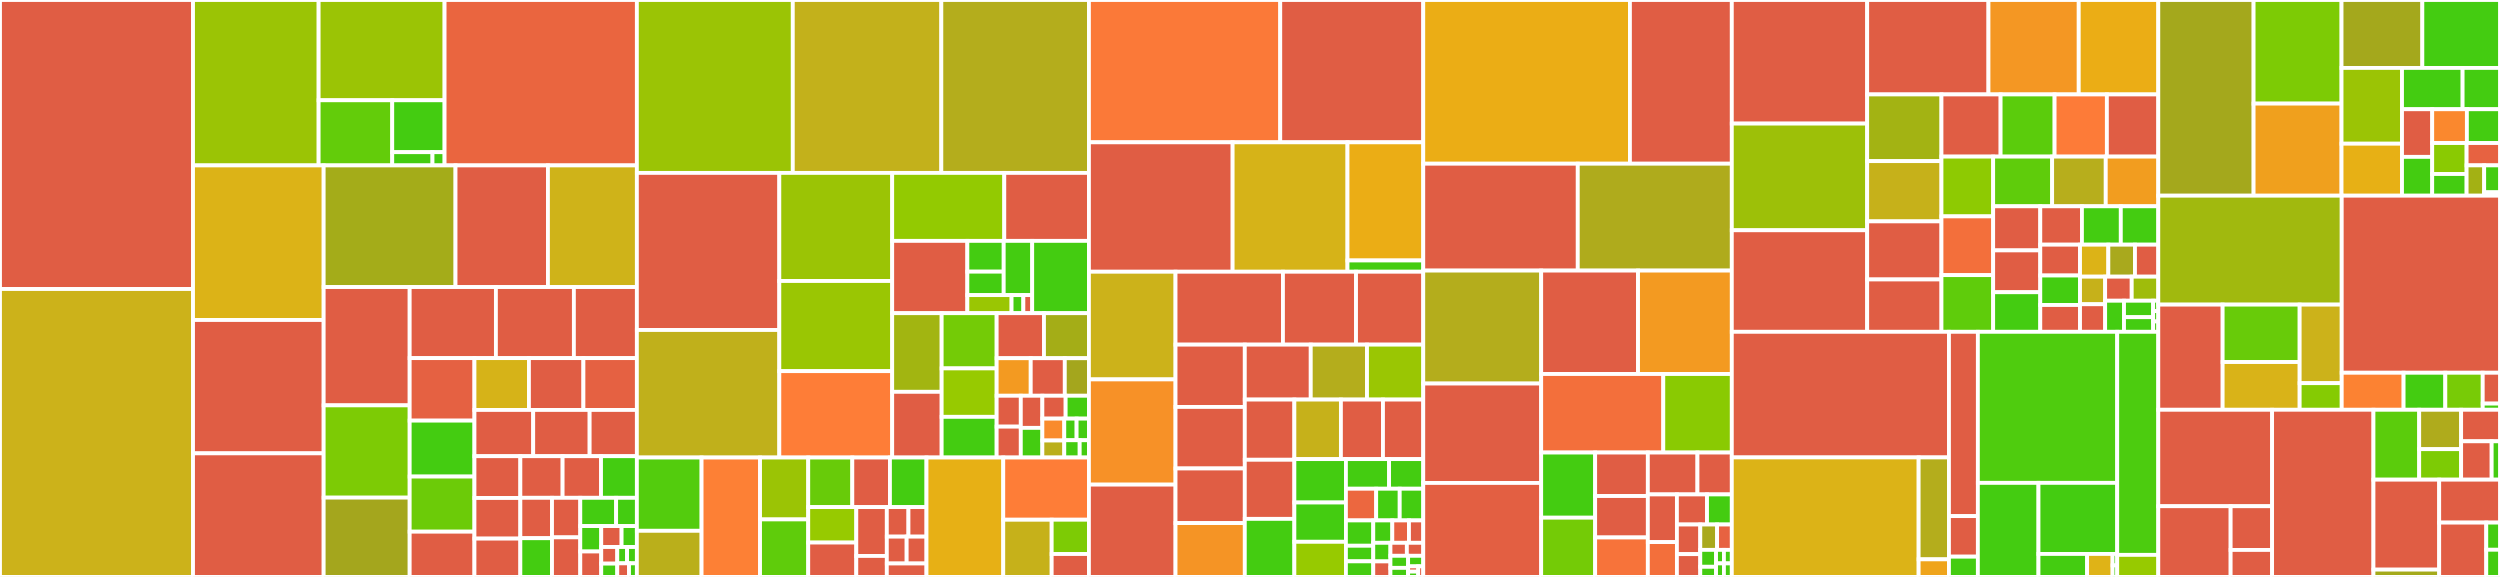<svg baseProfile="full" width="650" height="150" viewBox="0 0 650 150" version="1.1"
xmlns="http://www.w3.org/2000/svg" xmlns:ev="http://www.w3.org/2001/xml-events"
xmlns:xlink="http://www.w3.org/1999/xlink">

<rect x="0" y="0" width="650" height="150" fill="#333333" stroke="none"/>

<style>rect.s{mask:url(#mask);}</style>
<defs>
  <pattern id="white" width="4" height="4" patternUnits="userSpaceOnUse" patternTransform="rotate(45)">
    <rect width="2" height="2" transform="translate(0,0)" fill="white"></rect>
  </pattern>
  <mask id="mask">
    <rect x="0" y="0" width="100%" height="100%" fill="url(#white)"></rect>
  </mask>
</defs>

<rect x="0" y="0" width="50.185" height="75.144" fill="#e05d44" stroke="white" stroke-width="1" class=" tooltipped" data-content="segcore/ChunkedSegmentSealedImpl.cpp"><title>segcore/ChunkedSegmentSealedImpl.cpp</title></rect>
<rect x="0" y="75.144" width="50.185" height="74.856" fill="#ccb21a" stroke="white" stroke-width="1" class=" tooltipped" data-content="segcore/SegmentSealedImpl.cpp"><title>segcore/SegmentSealedImpl.cpp</title></rect>
<rect x="50.185" y="0" width="32.661" height="43.009" fill="#9bc405" stroke="white" stroke-width="1" class=" tooltipped" data-content="segcore/reduce/StreamReduce.cpp"><title>segcore/reduce/StreamReduce.cpp</title></rect>
<rect x="82.845" y="0" width="32.744" height="26.069" fill="#9bc405" stroke="white" stroke-width="1" class=" tooltipped" data-content="segcore/reduce/Reduce.cpp"><title>segcore/reduce/Reduce.cpp</title></rect>
<rect x="82.845" y="26.069" width="19.136" height="16.94" fill="#63cc0a" stroke="white" stroke-width="1" class=" tooltipped" data-content="segcore/reduce/GroupReduce.cpp"><title>segcore/reduce/GroupReduce.cpp</title></rect>
<rect x="101.982" y="26.069" width="13.608" height="13.499" fill="#4c1" stroke="white" stroke-width="1" class=" tooltipped" data-content="segcore/reduce/StreamReduce.h"><title>segcore/reduce/StreamReduce.h</title></rect>
<rect x="101.982" y="39.568" width="10.468" height="3.441" fill="#4c1" stroke="white" stroke-width="1" class=" tooltipped" data-content="segcore/reduce/Reduce.h"><title>segcore/reduce/Reduce.h</title></rect>
<rect x="112.449" y="39.568" width="3.14" height="3.441" fill="#4c1" stroke="white" stroke-width="1" class=" tooltipped" data-content="segcore/reduce/GroupReduce.h"><title>segcore/reduce/GroupReduce.h</title></rect>
<rect x="115.59" y="0" width="49.996" height="43.009" fill="#ea653f" stroke="white" stroke-width="1" class=" tooltipped" data-content="segcore/Utils.cpp"><title>segcore/Utils.cpp</title></rect>
<rect x="50.185" y="43.009" width="33.967" height="40.188" fill="#dcb317" stroke="white" stroke-width="1" class=" tooltipped" data-content="segcore/SegmentGrowingImpl.cpp"><title>segcore/SegmentGrowingImpl.cpp</title></rect>
<rect x="50.185" y="83.197" width="33.967" height="34.674" fill="#e05d44" stroke="white" stroke-width="1" class=" tooltipped" data-content="segcore/segment_c.cpp"><title>segcore/segment_c.cpp</title></rect>
<rect x="50.185" y="117.871" width="33.967" height="32.129" fill="#e05d44" stroke="white" stroke-width="1" class=" tooltipped" data-content="segcore/load_index_c.cpp"><title>segcore/load_index_c.cpp</title></rect>
<rect x="84.152" y="43.009" width="34.282" height="31.624" fill="#a4ac19" stroke="white" stroke-width="1" class=" tooltipped" data-content="segcore/InsertRecord.h"><title>segcore/InsertRecord.h</title></rect>
<rect x="118.434" y="43.009" width="24.031" height="31.624" fill="#e05d44" stroke="white" stroke-width="1" class=" tooltipped" data-content="segcore/FieldIndexing.cpp"><title>segcore/FieldIndexing.cpp</title></rect>
<rect x="142.465" y="43.009" width="23.12" height="31.624" fill="#cfb319" stroke="white" stroke-width="1" class=" tooltipped" data-content="segcore/SegmentInterface.cpp"><title>segcore/SegmentInterface.cpp</title></rect>
<rect x="84.152" y="74.633" width="22.366" height="30.759" fill="#e05d44" stroke="white" stroke-width="1" class=" tooltipped" data-content="segcore/SegmentChunkReader.cpp"><title>segcore/SegmentChunkReader.cpp</title></rect>
<rect x="84.152" y="105.392" width="22.366" height="23.995" fill="#7dcb05" stroke="white" stroke-width="1" class=" tooltipped" data-content="segcore/ConcurrentVector.h"><title>segcore/ConcurrentVector.h</title></rect>
<rect x="84.152" y="129.387" width="22.366" height="20.613" fill="#a4a61d" stroke="white" stroke-width="1" class=" tooltipped" data-content="segcore/DeletedRecord.h"><title>segcore/DeletedRecord.h</title></rect>
<rect x="106.517" y="74.633" width="22.419" height="18.476" fill="#e05d44" stroke="white" stroke-width="1" class=" tooltipped" data-content="segcore/plan_c.cpp"><title>segcore/plan_c.cpp</title></rect>
<rect x="128.936" y="74.633" width="20.274" height="18.476" fill="#e05d44" stroke="white" stroke-width="1" class=" tooltipped" data-content="segcore/FieldIndexing.h"><title>segcore/FieldIndexing.h</title></rect>
<rect x="149.21" y="74.633" width="16.375" height="18.476" fill="#e05d44" stroke="white" stroke-width="1" class=" tooltipped" data-content="segcore/SegmentGrowingImpl.h"><title>segcore/SegmentGrowingImpl.h</title></rect>
<rect x="106.517" y="93.109" width="16.84" height="16.255" fill="#e56142" stroke="white" stroke-width="1" class=" tooltipped" data-content="segcore/reduce_c.cpp"><title>segcore/reduce_c.cpp</title></rect>
<rect x="106.517" y="109.363" width="16.84" height="14.544" fill="#4c1" stroke="white" stroke-width="1" class=" tooltipped" data-content="segcore/TimestampIndex.cpp"><title>segcore/TimestampIndex.cpp</title></rect>
<rect x="106.517" y="123.907" width="16.84" height="14.33" fill="#6ccb08" stroke="white" stroke-width="1" class=" tooltipped" data-content="segcore/ConcurrentVector.cpp"><title>segcore/ConcurrentVector.cpp</title></rect>
<rect x="106.517" y="138.237" width="16.84" height="11.763" fill="#e05d44" stroke="white" stroke-width="1" class=" tooltipped" data-content="segcore/load_field_data_c.cpp"><title>segcore/load_field_data_c.cpp</title></rect>
<rect x="123.358" y="93.109" width="14.165" height="13.476" fill="#d6b318" stroke="white" stroke-width="1" class=" tooltipped" data-content="segcore/IndexConfigGenerator.cpp"><title>segcore/IndexConfigGenerator.cpp</title></rect>
<rect x="137.523" y="93.109" width="14.165" height="13.476" fill="#e05d44" stroke="white" stroke-width="1" class=" tooltipped" data-content="segcore/vector_index_c.cpp"><title>segcore/vector_index_c.cpp</title></rect>
<rect x="151.688" y="93.109" width="13.898" height="13.476" fill="#e56142" stroke="white" stroke-width="1" class=" tooltipped" data-content="segcore/SegmentInterface.h"><title>segcore/SegmentInterface.h</title></rect>
<rect x="123.358" y="106.585" width="15.274" height="12.026" fill="#e05d44" stroke="white" stroke-width="1" class=" tooltipped" data-content="segcore/ReduceUtils.cpp"><title>segcore/ReduceUtils.cpp</title></rect>
<rect x="138.632" y="106.585" width="14.675" height="12.026" fill="#e05d44" stroke="white" stroke-width="1" class=" tooltipped" data-content="segcore/segcore_init_c.cpp"><title>segcore/segcore_init_c.cpp</title></rect>
<rect x="153.307" y="106.585" width="12.279" height="12.026" fill="#e05d44" stroke="white" stroke-width="1" class=" tooltipped" data-content="segcore/packed_reader_c.cpp"><title>segcore/packed_reader_c.cpp</title></rect>
<rect x="123.358" y="118.612" width="11.934" height="10.865" fill="#e05d44" stroke="white" stroke-width="1" class=" tooltipped" data-content="segcore/packed_writer_c.cpp"><title>segcore/packed_writer_c.cpp</title></rect>
<rect x="123.358" y="129.477" width="11.934" height="10.563" fill="#e05d44" stroke="white" stroke-width="1" class=" tooltipped" data-content="segcore/SegmentSealedImpl.h"><title>segcore/SegmentSealedImpl.h</title></rect>
<rect x="123.358" y="140.04" width="11.934" height="9.96" fill="#e05d44" stroke="white" stroke-width="1" class=" tooltipped" data-content="segcore/Collection.cpp"><title>segcore/Collection.cpp</title></rect>
<rect x="135.292" y="118.612" width="10.986" height="10.819" fill="#e05d44" stroke="white" stroke-width="1" class=" tooltipped" data-content="segcore/tokenizer_c.cpp"><title>segcore/tokenizer_c.cpp</title></rect>
<rect x="146.277" y="118.612" width="9.987" height="10.819" fill="#e05d44" stroke="white" stroke-width="1" class=" tooltipped" data-content="segcore/SegmentChunkReader.h"><title>segcore/SegmentChunkReader.h</title></rect>
<rect x="156.264" y="118.612" width="9.321" height="10.819" fill="#4c1" stroke="white" stroke-width="1" class=" tooltipped" data-content="segcore/ReduceStructure.h"><title>segcore/ReduceStructure.h</title></rect>
<rect x="135.292" y="129.431" width="8.23" height="10.503" fill="#e05d44" stroke="white" stroke-width="1" class=" tooltipped" data-content="segcore/collection_c.cpp"><title>segcore/collection_c.cpp</title></rect>
<rect x="135.292" y="139.934" width="8.23" height="10.066" fill="#4c1" stroke="white" stroke-width="1" class=" tooltipped" data-content="segcore/SealedIndexingRecord.h"><title>segcore/SealedIndexingRecord.h</title></rect>
<rect x="143.522" y="129.431" width="7.355" height="10.284" fill="#e05d44" stroke="white" stroke-width="1" class=" tooltipped" data-content="segcore/ChunkedSegmentSealedImpl.h"><title>segcore/ChunkedSegmentSealedImpl.h</title></rect>
<rect x="143.522" y="139.716" width="7.355" height="10.284" fill="#e05d44" stroke="white" stroke-width="1" class=" tooltipped" data-content="segcore/SegcoreConfig.cpp"><title>segcore/SegcoreConfig.cpp</title></rect>
<rect x="150.876" y="129.431" width="9.316" height="7.346" fill="#4c1" stroke="white" stroke-width="1" class=" tooltipped" data-content="segcore/AckResponder.h"><title>segcore/AckResponder.h</title></rect>
<rect x="160.192" y="129.431" width="5.393" height="7.346" fill="#4c1" stroke="white" stroke-width="1" class=" tooltipped" data-content="segcore/token_stream_c.cpp"><title>segcore/token_stream_c.cpp</title></rect>
<rect x="150.876" y="136.777" width="5.448" height="6.611" fill="#4c1" stroke="white" stroke-width="1" class=" tooltipped" data-content="segcore/SegcoreConfig.h"><title>segcore/SegcoreConfig.h</title></rect>
<rect x="150.876" y="143.389" width="5.448" height="6.611" fill="#e05d44" stroke="white" stroke-width="1" class=" tooltipped" data-content="segcore/map_c.cpp"><title>segcore/map_c.cpp</title></rect>
<rect x="156.324" y="136.777" width="5.292" height="5.445" fill="#e05d44" stroke="white" stroke-width="1" class=" tooltipped" data-content="segcore/metrics_c.cpp"><title>segcore/metrics_c.cpp</title></rect>
<rect x="161.616" y="136.777" width="3.969" height="5.445" fill="#4c1" stroke="white" stroke-width="1" class=" tooltipped" data-content="segcore/Record.h"><title>segcore/Record.h</title></rect>
<rect x="156.324" y="142.222" width="4.168" height="4.321" fill="#e05d44" stroke="white" stroke-width="1" class=" tooltipped" data-content="segcore/pkVisitor.h"><title>segcore/pkVisitor.h</title></rect>
<rect x="156.324" y="146.543" width="4.168" height="3.457" fill="#4c1" stroke="white" stroke-width="1" class=" tooltipped" data-content="segcore/Utils.h"><title>segcore/Utils.h</title></rect>
<rect x="160.492" y="142.222" width="2.547" height="4.243" fill="#4c1" stroke="white" stroke-width="1" class=" tooltipped" data-content="segcore/SegmentGrowing.h"><title>segcore/SegmentGrowing.h</title></rect>
<rect x="163.039" y="142.222" width="2.547" height="4.243" fill="#4c1" stroke="white" stroke-width="1" class=" tooltipped" data-content="segcore/SegmentSealed.h"><title>segcore/SegmentSealed.h</title></rect>
<rect x="160.492" y="146.464" width="3.056" height="3.536" fill="#e05d44" stroke="white" stroke-width="1" class=" tooltipped" data-content="segcore/check_vec_index_c.cpp"><title>segcore/check_vec_index_c.cpp</title></rect>
<rect x="163.548" y="146.464" width="2.037" height="3.536" fill="#4c1" stroke="white" stroke-width="1" class=" tooltipped" data-content="segcore/Collection.h"><title>segcore/Collection.h</title></rect>
<rect x="165.586" y="0" width="40.541" height="44.954" fill="#9bc405" stroke="white" stroke-width="1" class=" tooltipped" data-content="exec/expression/JsonContainsExpr.cpp"><title>exec/expression/JsonContainsExpr.cpp</title></rect>
<rect x="206.127" y="0" width="38.618" height="44.954" fill="#c3b11b" stroke="white" stroke-width="1" class=" tooltipped" data-content="exec/expression/UnaryExpr.cpp"><title>exec/expression/UnaryExpr.cpp</title></rect>
<rect x="244.745" y="0" width="38.378" height="44.954" fill="#b4ad1c" stroke="white" stroke-width="1" class=" tooltipped" data-content="exec/expression/BinaryArithOpEvalRangeExpr.cpp"><title>exec/expression/BinaryArithOpEvalRangeExpr.cpp</title></rect>
<rect x="165.586" y="44.954" width="37.038" height="40.843" fill="#e05d44" stroke="white" stroke-width="1" class=" tooltipped" data-content="exec/expression/Expr.h"><title>exec/expression/Expr.h</title></rect>
<rect x="165.586" y="85.797" width="37.038" height="33.161" fill="#c0b01b" stroke="white" stroke-width="1" class=" tooltipped" data-content="exec/expression/TermExpr.cpp"><title>exec/expression/TermExpr.cpp</title></rect>
<rect x="202.623" y="44.954" width="29.348" height="28.104" fill="#9bc405" stroke="white" stroke-width="1" class=" tooltipped" data-content="exec/expression/BinaryRangeExpr.cpp"><title>exec/expression/BinaryRangeExpr.cpp</title></rect>
<rect x="202.623" y="73.058" width="29.348" height="23.441" fill="#9ac603" stroke="white" stroke-width="1" class=" tooltipped" data-content="exec/expression/CompareExpr.cpp"><title>exec/expression/CompareExpr.cpp</title></rect>
<rect x="202.623" y="96.499" width="29.348" height="22.459" fill="#fe7d37" stroke="white" stroke-width="1" class=" tooltipped" data-content="exec/expression/CompareExpr.h"><title>exec/expression/CompareExpr.h</title></rect>
<rect x="231.971" y="44.954" width="29.142" height="17.674" fill="#93ca01" stroke="white" stroke-width="1" class=" tooltipped" data-content="exec/expression/Expr.cpp"><title>exec/expression/Expr.cpp</title></rect>
<rect x="261.114" y="44.954" width="22.01" height="17.674" fill="#e05d44" stroke="white" stroke-width="1" class=" tooltipped" data-content="exec/expression/UnaryExpr.h"><title>exec/expression/UnaryExpr.h</title></rect>
<rect x="231.971" y="62.628" width="19.541" height="18.8" fill="#e05d44" stroke="white" stroke-width="1" class=" tooltipped" data-content="exec/expression/ColumnExpr.cpp"><title>exec/expression/ColumnExpr.cpp</title></rect>
<rect x="251.513" y="62.628" width="9.451" height="8.003" fill="#4c1" stroke="white" stroke-width="1" class=" tooltipped" data-content="exec/expression/function/impl/StartsWith.cpp"><title>exec/expression/function/impl/StartsWith.cpp</title></rect>
<rect x="251.513" y="70.631" width="9.451" height="6.097" fill="#4c1" stroke="white" stroke-width="1" class=" tooltipped" data-content="exec/expression/function/impl/Empty.cpp"><title>exec/expression/function/impl/Empty.cpp</title></rect>
<rect x="260.964" y="62.628" width="7.408" height="14.1" fill="#4c1" stroke="white" stroke-width="1" class=" tooltipped" data-content="exec/expression/function/FunctionFactory.cpp"><title>exec/expression/function/FunctionFactory.cpp</title></rect>
<rect x="251.513" y="76.728" width="11.495" height="4.7" fill="#9ac603" stroke="white" stroke-width="1" class=" tooltipped" data-content="exec/expression/function/FunctionFactory.h"><title>exec/expression/function/FunctionFactory.h</title></rect>
<rect x="263.007" y="76.728" width="3.065" height="4.7" fill="#4c1" stroke="white" stroke-width="1" class=" tooltipped" data-content="exec/expression/function/FunctionImplUtils.cpp"><title>exec/expression/function/FunctionImplUtils.cpp</title></rect>
<rect x="266.073" y="76.728" width="2.299" height="4.7" fill="#e05d44" stroke="white" stroke-width="1" class=" tooltipped" data-content="exec/expression/function/init_c.cpp"><title>exec/expression/function/init_c.cpp</title></rect>
<rect x="268.372" y="62.628" width="14.752" height="18.8" fill="#4c1" stroke="white" stroke-width="1" class=" tooltipped" data-content="exec/expression/BinaryArithOpEvalRangeExpr.h"><title>exec/expression/BinaryArithOpEvalRangeExpr.h</title></rect>
<rect x="231.971" y="81.428" width="12.86" height="20.446" fill="#a2b511" stroke="white" stroke-width="1" class=" tooltipped" data-content="exec/expression/NullExpr.cpp"><title>exec/expression/NullExpr.cpp</title></rect>
<rect x="231.971" y="101.874" width="12.86" height="17.085" fill="#e05d44" stroke="white" stroke-width="1" class=" tooltipped" data-content="exec/expression/ValueExpr.cpp"><title>exec/expression/ValueExpr.cpp</title></rect>
<rect x="244.831" y="81.428" width="14.3" height="14.357" fill="#74cb06" stroke="white" stroke-width="1" class=" tooltipped" data-content="exec/expression/Utils.h"><title>exec/expression/Utils.h</title></rect>
<rect x="244.831" y="95.785" width="14.3" height="12.594" fill="#97ca00" stroke="white" stroke-width="1" class=" tooltipped" data-content="exec/expression/BinaryRangeExpr.h"><title>exec/expression/BinaryRangeExpr.h</title></rect>
<rect x="244.831" y="108.379" width="14.3" height="10.579" fill="#4c1" stroke="white" stroke-width="1" class=" tooltipped" data-content="exec/expression/ConjunctExpr.cpp"><title>exec/expression/ConjunctExpr.cpp</title></rect>
<rect x="259.131" y="81.428" width="12.304" height="11.709" fill="#e05d44" stroke="white" stroke-width="1" class=" tooltipped" data-content="exec/expression/ColumnExpr.h"><title>exec/expression/ColumnExpr.h</title></rect>
<rect x="271.435" y="81.428" width="11.689" height="11.709" fill="#a4ad17" stroke="white" stroke-width="1" class=" tooltipped" data-content="exec/expression/ExistsExpr.cpp"><title>exec/expression/ExistsExpr.cpp</title></rect>
<rect x="259.131" y="93.137" width="8.859" height="9.758" fill="#f39a21" stroke="white" stroke-width="1" class=" tooltipped" data-content="exec/expression/ConjunctExpr.h"><title>exec/expression/ConjunctExpr.h</title></rect>
<rect x="267.99" y="93.137" width="8.859" height="9.758" fill="#e05d44" stroke="white" stroke-width="1" class=" tooltipped" data-content="exec/expression/LogicalBinaryExpr.cpp"><title>exec/expression/LogicalBinaryExpr.cpp</title></rect>
<rect x="276.848" y="93.137" width="6.275" height="9.758" fill="#a4a61d" stroke="white" stroke-width="1" class=" tooltipped" data-content="exec/expression/AlwaysTrueExpr.cpp"><title>exec/expression/AlwaysTrueExpr.cpp</title></rect>
<rect x="259.131" y="102.895" width="6.278" height="8.031" fill="#e05d44" stroke="white" stroke-width="1" class=" tooltipped" data-content="exec/expression/CallExpr.h"><title>exec/expression/CallExpr.h</title></rect>
<rect x="259.131" y="110.927" width="6.278" height="8.031" fill="#e05d44" stroke="white" stroke-width="1" class=" tooltipped" data-content="exec/expression/LogicalBinaryExpr.h"><title>exec/expression/LogicalBinaryExpr.h</title></rect>
<rect x="265.409" y="102.895" width="5.606" height="8.353" fill="#e05d44" stroke="white" stroke-width="1" class=" tooltipped" data-content="exec/expression/ValueExpr.h"><title>exec/expression/ValueExpr.h</title></rect>
<rect x="265.409" y="111.248" width="5.606" height="7.71" fill="#4c1" stroke="white" stroke-width="1" class=" tooltipped" data-content="exec/expression/CallExpr.cpp"><title>exec/expression/CallExpr.cpp</title></rect>
<rect x="271.015" y="102.895" width="6.054" height="5.949" fill="#e05d44" stroke="white" stroke-width="1" class=" tooltipped" data-content="exec/expression/AlwaysTrueExpr.h"><title>exec/expression/AlwaysTrueExpr.h</title></rect>
<rect x="277.069" y="102.895" width="6.054" height="5.949" fill="#4c1" stroke="white" stroke-width="1" class=" tooltipped" data-content="exec/expression/LogicalUnaryExpr.cpp"><title>exec/expression/LogicalUnaryExpr.cpp</title></rect>
<rect x="271.015" y="108.844" width="5.698" height="5.689" fill="#f98b2c" stroke="white" stroke-width="1" class=" tooltipped" data-content="exec/expression/LogicalUnaryExpr.h"><title>exec/expression/LogicalUnaryExpr.h</title></rect>
<rect x="271.015" y="114.533" width="5.698" height="4.425" fill="#baaf1b" stroke="white" stroke-width="1" class=" tooltipped" data-content="exec/expression/TermExpr.h"><title>exec/expression/TermExpr.h</title></rect>
<rect x="276.713" y="108.844" width="3.205" height="5.619" fill="#4c1" stroke="white" stroke-width="1" class=" tooltipped" data-content="exec/expression/ExistsExpr.h"><title>exec/expression/ExistsExpr.h</title></rect>
<rect x="279.918" y="108.844" width="3.205" height="5.619" fill="#4c1" stroke="white" stroke-width="1" class=" tooltipped" data-content="exec/expression/JsonContainsExpr.h"><title>exec/expression/JsonContainsExpr.h</title></rect>
<rect x="276.713" y="114.463" width="4.006" height="4.495" fill="#4c1" stroke="white" stroke-width="1" class=" tooltipped" data-content="exec/expression/NullExpr.h"><title>exec/expression/NullExpr.h</title></rect>
<rect x="280.72" y="114.463" width="2.404" height="4.495" fill="#4c1" stroke="white" stroke-width="1" class=" tooltipped" data-content="exec/expression/EvalCtx.h"><title>exec/expression/EvalCtx.h</title></rect>
<rect x="165.586" y="118.958" width="16.824" height="19.053" fill="#53cc0d" stroke="white" stroke-width="1" class=" tooltipped" data-content="exec/operator/groupby/SearchGroupByOperator.cpp"><title>exec/operator/groupby/SearchGroupByOperator.cpp</title></rect>
<rect x="165.586" y="138.011" width="16.824" height="11.989" fill="#baaf1b" stroke="white" stroke-width="1" class=" tooltipped" data-content="exec/operator/groupby/SearchGroupByOperator.h"><title>exec/operator/groupby/SearchGroupByOperator.h</title></rect>
<rect x="182.41" y="118.958" width="15.2" height="31.042" fill="#fd8035" stroke="white" stroke-width="1" class=" tooltipped" data-content="exec/operator/IterativeFilterNode.cpp"><title>exec/operator/IterativeFilterNode.cpp</title></rect>
<rect x="197.61" y="118.958" width="12.531" height="16.096" fill="#9bc405" stroke="white" stroke-width="1" class=" tooltipped" data-content="exec/operator/FilterBitsNode.cpp"><title>exec/operator/FilterBitsNode.cpp</title></rect>
<rect x="197.61" y="135.054" width="12.531" height="14.946" fill="#5fcc0b" stroke="white" stroke-width="1" class=" tooltipped" data-content="exec/operator/VectorSearchNode.cpp"><title>exec/operator/VectorSearchNode.cpp</title></rect>
<rect x="210.141" y="118.958" width="11.461" height="12.885" fill="#68cb09" stroke="white" stroke-width="1" class=" tooltipped" data-content="exec/operator/GroupByNode.cpp"><title>exec/operator/GroupByNode.cpp</title></rect>
<rect x="221.601" y="118.958" width="9.783" height="12.885" fill="#e05d44" stroke="white" stroke-width="1" class=" tooltipped" data-content="exec/operator/Operator.h"><title>exec/operator/Operator.h</title></rect>
<rect x="231.385" y="118.958" width="9.504" height="12.885" fill="#4c1" stroke="white" stroke-width="1" class=" tooltipped" data-content="exec/operator/CountNode.cpp"><title>exec/operator/CountNode.cpp</title></rect>
<rect x="210.141" y="131.843" width="12.497" height="9.222" fill="#97ca00" stroke="white" stroke-width="1" class=" tooltipped" data-content="exec/operator/MvccNode.cpp"><title>exec/operator/MvccNode.cpp</title></rect>
<rect x="210.141" y="141.066" width="12.497" height="8.934" fill="#e05d44" stroke="white" stroke-width="1" class=" tooltipped" data-content="exec/operator/CallbackSink.h"><title>exec/operator/CallbackSink.h</title></rect>
<rect x="222.638" y="131.843" width="7.935" height="12.71" fill="#e05d44" stroke="white" stroke-width="1" class=" tooltipped" data-content="exec/operator/Utils.h"><title>exec/operator/Utils.h</title></rect>
<rect x="222.638" y="144.553" width="7.935" height="5.447" fill="#e05d44" stroke="white" stroke-width="1" class=" tooltipped" data-content="exec/operator/FilterBitsNode.h"><title>exec/operator/FilterBitsNode.h</title></rect>
<rect x="230.573" y="131.843" width="5.627" height="7.682" fill="#e05d44" stroke="white" stroke-width="1" class=" tooltipped" data-content="exec/operator/IterativeFilterNode.h"><title>exec/operator/IterativeFilterNode.h</title></rect>
<rect x="236.2" y="131.843" width="4.689" height="7.682" fill="#e05d44" stroke="white" stroke-width="1" class=" tooltipped" data-content="exec/operator/CountNode.h"><title>exec/operator/CountNode.h</title></rect>
<rect x="230.573" y="139.525" width="5.158" height="6.983" fill="#e05d44" stroke="white" stroke-width="1" class=" tooltipped" data-content="exec/operator/GroupByNode.h"><title>exec/operator/GroupByNode.h</title></rect>
<rect x="235.731" y="139.525" width="5.158" height="6.983" fill="#e05d44" stroke="white" stroke-width="1" class=" tooltipped" data-content="exec/operator/MvccNode.h"><title>exec/operator/MvccNode.h</title></rect>
<rect x="230.573" y="146.508" width="10.315" height="3.492" fill="#e05d44" stroke="white" stroke-width="1" class=" tooltipped" data-content="exec/operator/VectorSearchNode.h"><title>exec/operator/VectorSearchNode.h</title></rect>
<rect x="240.889" y="118.958" width="19.957" height="31.042" fill="#e7b015" stroke="white" stroke-width="1" class=" tooltipped" data-content="exec/Driver.cpp"><title>exec/Driver.cpp</title></rect>
<rect x="260.846" y="118.958" width="22.278" height="16.168" fill="#fe7d37" stroke="white" stroke-width="1" class=" tooltipped" data-content="exec/Task.cpp"><title>exec/Task.cpp</title></rect>
<rect x="260.846" y="135.126" width="12.592" height="14.874" fill="#c6b11a" stroke="white" stroke-width="1" class=" tooltipped" data-content="exec/QueryContext.h"><title>exec/QueryContext.h</title></rect>
<rect x="273.437" y="135.126" width="9.686" height="8.925" fill="#7dcb05" stroke="white" stroke-width="1" class=" tooltipped" data-content="exec/Task.h"><title>exec/Task.h</title></rect>
<rect x="273.437" y="144.05" width="9.686" height="5.95" fill="#e05d44" stroke="white" stroke-width="1" class=" tooltipped" data-content="exec/Driver.h"><title>exec/Driver.h</title></rect>
<rect x="283.123" y="0" width="49.74" height="37.003" fill="#fb7938" stroke="white" stroke-width="1" class=" tooltipped" data-content="storage/Util.cpp"><title>storage/Util.cpp</title></rect>
<rect x="332.863" y="0" width="37.183" height="37.003" fill="#e05d44" stroke="white" stroke-width="1" class=" tooltipped" data-content="storage/DiskFileManagerImpl.cpp"><title>storage/DiskFileManagerImpl.cpp</title></rect>
<rect x="283.123" y="37.003" width="37.36" height="33.646" fill="#e05d44" stroke="white" stroke-width="1" class=" tooltipped" data-content="storage/MinioChunkManager.cpp"><title>storage/MinioChunkManager.cpp</title></rect>
<rect x="320.483" y="37.003" width="29.866" height="33.646" fill="#d6b318" stroke="white" stroke-width="1" class=" tooltipped" data-content="storage/Event.cpp"><title>storage/Event.cpp</title></rect>
<rect x="350.349" y="37.003" width="19.697" height="30.721" fill="#ebad15" stroke="white" stroke-width="1" class=" tooltipped" data-content="storage/azure/AzureChunkManager.cpp"><title>storage/azure/AzureChunkManager.cpp</title></rect>
<rect x="350.349" y="67.723" width="19.697" height="2.926" fill="#4c1" stroke="white" stroke-width="1" class=" tooltipped" data-content="storage/azure/AzureChunkManager.h"><title>storage/azure/AzureChunkManager.h</title></rect>
<rect x="283.123" y="70.649" width="22.514" height="27.997" fill="#ccb21a" stroke="white" stroke-width="1" class=" tooltipped" data-content="storage/MmapChunkManager.cpp"><title>storage/MmapChunkManager.cpp</title></rect>
<rect x="283.123" y="98.646" width="22.514" height="27.357" fill="#f79127" stroke="white" stroke-width="1" class=" tooltipped" data-content="storage/ChunkCache.cpp"><title>storage/ChunkCache.cpp</title></rect>
<rect x="283.123" y="126.003" width="22.514" height="23.997" fill="#e05d44" stroke="white" stroke-width="1" class=" tooltipped" data-content="storage/LocalChunkManager.cpp"><title>storage/LocalChunkManager.cpp</title></rect>
<rect x="305.637" y="70.649" width="27.93" height="18.957" fill="#e05d44" stroke="white" stroke-width="1" class=" tooltipped" data-content="storage/MemFileManagerImpl.cpp"><title>storage/MemFileManagerImpl.cpp</title></rect>
<rect x="333.567" y="70.649" width="19" height="18.957" fill="#e05d44" stroke="white" stroke-width="1" class=" tooltipped" data-content="storage/ChunkManager.cpp"><title>storage/ChunkManager.cpp</title></rect>
<rect x="352.566" y="70.649" width="17.48" height="18.957" fill="#e05d44" stroke="white" stroke-width="1" class=" tooltipped" data-content="storage/TencentCloudCredentialsProvider.cpp"><title>storage/TencentCloudCredentialsProvider.cpp</title></rect>
<rect x="305.637" y="89.606" width="18.011" height="16.198" fill="#e05d44" stroke="white" stroke-width="1" class=" tooltipped" data-content="storage/AliyunSTSClient.cpp"><title>storage/AliyunSTSClient.cpp</title></rect>
<rect x="305.637" y="105.804" width="18.011" height="15.998" fill="#e05d44" stroke="white" stroke-width="1" class=" tooltipped" data-content="storage/AliyunCredentialsProvider.cpp"><title>storage/AliyunCredentialsProvider.cpp</title></rect>
<rect x="305.637" y="121.803" width="18.011" height="14.199" fill="#e05d44" stroke="white" stroke-width="1" class=" tooltipped" data-content="storage/storage_c.cpp"><title>storage/storage_c.cpp</title></rect>
<rect x="305.637" y="136.001" width="18.011" height="13.999" fill="#f59425" stroke="white" stroke-width="1" class=" tooltipped" data-content="storage/DataCodec.cpp"><title>storage/DataCodec.cpp</title></rect>
<rect x="323.648" y="89.606" width="17.147" height="14.283" fill="#e05d44" stroke="white" stroke-width="1" class=" tooltipped" data-content="storage/Types.h"><title>storage/Types.h</title></rect>
<rect x="340.795" y="89.606" width="14.626" height="14.283" fill="#b4ad1c" stroke="white" stroke-width="1" class=" tooltipped" data-content="storage/IndexData.cpp"><title>storage/IndexData.cpp</title></rect>
<rect x="355.421" y="89.606" width="14.626" height="14.283" fill="#9ac603" stroke="white" stroke-width="1" class=" tooltipped" data-content="storage/PayloadWriter.cpp"><title>storage/PayloadWriter.cpp</title></rect>
<rect x="323.648" y="103.89" width="12.888" height="15.65" fill="#e05d44" stroke="white" stroke-width="1" class=" tooltipped" data-content="storage/PayloadStream.cpp"><title>storage/PayloadStream.cpp</title></rect>
<rect x="323.648" y="119.539" width="12.888" height="15.37" fill="#e05d44" stroke="white" stroke-width="1" class=" tooltipped" data-content="storage/TencentCloudSTSClient.cpp"><title>storage/TencentCloudSTSClient.cpp</title></rect>
<rect x="323.648" y="134.909" width="12.888" height="15.091" fill="#4c1" stroke="white" stroke-width="1" class=" tooltipped" data-content="storage/ThreadPool.cpp"><title>storage/ThreadPool.cpp</title></rect>
<rect x="336.536" y="103.89" width="12.101" height="15.478" fill="#c6b11a" stroke="white" stroke-width="1" class=" tooltipped" data-content="storage/InsertData.cpp"><title>storage/InsertData.cpp</title></rect>
<rect x="348.637" y="103.89" width="10.937" height="15.478" fill="#e05d44" stroke="white" stroke-width="1" class=" tooltipped" data-content="storage/FileManager.h"><title>storage/FileManager.h</title></rect>
<rect x="359.574" y="103.89" width="10.472" height="15.478" fill="#e05d44" stroke="white" stroke-width="1" class=" tooltipped" data-content="storage/MinioChunkManager.h"><title>storage/MinioChunkManager.h</title></rect>
<rect x="336.536" y="119.367" width="13.404" height="11.286" fill="#4c1" stroke="white" stroke-width="1" class=" tooltipped" data-content="storage/PayloadReader.cpp"><title>storage/PayloadReader.cpp</title></rect>
<rect x="336.536" y="130.653" width="13.404" height="10.211" fill="#4c1" stroke="white" stroke-width="1" class=" tooltipped" data-content="storage/MmapManager.h"><title>storage/MmapManager.h</title></rect>
<rect x="336.536" y="140.864" width="13.404" height="9.136" fill="#97ca00" stroke="white" stroke-width="1" class=" tooltipped" data-content="storage/ThreadPool.h"><title>storage/ThreadPool.h</title></rect>
<rect x="349.94" y="119.367" width="11.222" height="7.703" fill="#4c1" stroke="white" stroke-width="1" class=" tooltipped" data-content="storage/MmapChunkManager.h"><title>storage/MmapChunkManager.h</title></rect>
<rect x="361.162" y="119.367" width="8.884" height="7.703" fill="#4c1" stroke="white" stroke-width="1" class=" tooltipped" data-content="storage/ThreadPools.cpp"><title>storage/ThreadPools.cpp</title></rect>
<rect x="349.94" y="127.07" width="7.868" height="8.24" fill="#ec673f" stroke="white" stroke-width="1" class=" tooltipped" data-content="storage/BinlogReader.cpp"><title>storage/BinlogReader.cpp</title></rect>
<rect x="357.808" y="127.07" width="6.119" height="8.24" fill="#4c1" stroke="white" stroke-width="1" class=" tooltipped" data-content="storage/DataCodec.h"><title>storage/DataCodec.h</title></rect>
<rect x="363.927" y="127.07" width="6.119" height="8.24" fill="#4c1" stroke="white" stroke-width="1" class=" tooltipped" data-content="storage/ThreadPools.h"><title>storage/ThreadPools.h</title></rect>
<rect x="349.94" y="135.311" width="7.111" height="6.585" fill="#4c1" stroke="white" stroke-width="1" class=" tooltipped" data-content="storage/SafeQueue.h"><title>storage/SafeQueue.h</title></rect>
<rect x="349.94" y="141.895" width="7.111" height="4.052" fill="#4c1" stroke="white" stroke-width="1" class=" tooltipped" data-content="storage/ChunkCache.h"><title>storage/ChunkCache.h</title></rect>
<rect x="349.94" y="145.948" width="7.111" height="4.052" fill="#4c1" stroke="white" stroke-width="1" class=" tooltipped" data-content="storage/LocalChunkManagerSingleton.h"><title>storage/LocalChunkManagerSingleton.h</title></rect>
<rect x="357.051" y="135.311" width="4.951" height="5.82" fill="#4c1" stroke="white" stroke-width="1" class=" tooltipped" data-content="storage/RemoteChunkManagerSingleton.h"><title>storage/RemoteChunkManagerSingleton.h</title></rect>
<rect x="362.001" y="135.311" width="4.332" height="5.82" fill="#e76241" stroke="white" stroke-width="1" class=" tooltipped" data-content="storage/LocalChunkManager.h"><title>storage/LocalChunkManager.h</title></rect>
<rect x="366.333" y="135.311" width="3.713" height="5.82" fill="#e05d44" stroke="white" stroke-width="1" class=" tooltipped" data-content="storage/DiskFileManagerImpl.h"><title>storage/DiskFileManagerImpl.h</title></rect>
<rect x="357.051" y="141.131" width="4.467" height="4.838" fill="#4c1" stroke="white" stroke-width="1" class=" tooltipped" data-content="storage/InsertData.h"><title>storage/InsertData.h</title></rect>
<rect x="357.051" y="145.969" width="4.467" height="4.031" fill="#e05d44" stroke="white" stroke-width="1" class=" tooltipped" data-content="storage/Util.h"><title>storage/Util.h</title></rect>
<rect x="361.518" y="141.131" width="4.264" height="3.379" fill="#e05d44" stroke="white" stroke-width="1" class=" tooltipped" data-content="storage/Event.h"><title>storage/Event.h</title></rect>
<rect x="365.782" y="141.131" width="4.264" height="3.379" fill="#e05d44" stroke="white" stroke-width="1" class=" tooltipped" data-content="storage/MemFileManagerImpl.h"><title>storage/MemFileManagerImpl.h</title></rect>
<rect x="361.518" y="144.51" width="4.592" height="3.137" fill="#4c1" stroke="white" stroke-width="1" class=" tooltipped" data-content="storage/PayloadReader.h"><title>storage/PayloadReader.h</title></rect>
<rect x="361.518" y="147.647" width="4.592" height="2.353" fill="#4c1" stroke="white" stroke-width="1" class=" tooltipped" data-content="storage/BinlogReader.h"><title>storage/BinlogReader.h</title></rect>
<rect x="366.11" y="144.51" width="3.936" height="2.745" fill="#4c1" stroke="white" stroke-width="1" class=" tooltipped" data-content="storage/IndexData.h"><title>storage/IndexData.h</title></rect>
<rect x="366.11" y="147.255" width="2.624" height="1.373" fill="#e05d44" stroke="white" stroke-width="1" class=" tooltipped" data-content="storage/AliyunSTSClient.h"><title>storage/AliyunSTSClient.h</title></rect>
<rect x="366.11" y="148.627" width="2.624" height="1.373" fill="#4c1" stroke="white" stroke-width="1" class=" tooltipped" data-content="storage/PayloadWriter.h"><title>storage/PayloadWriter.h</title></rect>
<rect x="368.734" y="147.255" width="1.312" height="2.745" fill="#e05d44" stroke="white" stroke-width="1" class=" tooltipped" data-content="storage/TencentCloudSTSClient.h"><title>storage/TencentCloudSTSClient.h</title></rect>
<rect x="370.046" y="0" width="53.736" height="42.562" fill="#ebad15" stroke="white" stroke-width="1" class=" tooltipped" data-content="index/BitmapIndex.cpp"><title>index/BitmapIndex.cpp</title></rect>
<rect x="423.782" y="0" width="26.487" height="42.562" fill="#e05d44" stroke="white" stroke-width="1" class=" tooltipped" data-content="index/VectorMemIndex.cpp"><title>index/VectorMemIndex.cpp</title></rect>
<rect x="370.046" y="42.562" width="40.177" height="27.791" fill="#e05d44" stroke="white" stroke-width="1" class=" tooltipped" data-content="index/StringIndexMarisa.cpp"><title>index/StringIndexMarisa.cpp</title></rect>
<rect x="410.223" y="42.562" width="40.047" height="27.791" fill="#afab1c" stroke="white" stroke-width="1" class=" tooltipped" data-content="index/InvertedIndexTantivy.cpp"><title>index/InvertedIndexTantivy.cpp</title></rect>
<rect x="370.046" y="70.353" width="30.66" height="29.368" fill="#b4ad1c" stroke="white" stroke-width="1" class=" tooltipped" data-content="index/IndexFactory.cpp"><title>index/IndexFactory.cpp</title></rect>
<rect x="370.046" y="99.721" width="30.66" height="25.844" fill="#e05d44" stroke="white" stroke-width="1" class=" tooltipped" data-content="index/Utils.cpp"><title>index/Utils.cpp</title></rect>
<rect x="370.046" y="125.566" width="30.66" height="24.434" fill="#e35f42" stroke="white" stroke-width="1" class=" tooltipped" data-content="index/ScalarIndexSort.cpp"><title>index/ScalarIndexSort.cpp</title></rect>
<rect x="400.707" y="70.353" width="25.183" height="26.888" fill="#e05d44" stroke="white" stroke-width="1" class=" tooltipped" data-content="index/TextMatchIndex.cpp"><title>index/TextMatchIndex.cpp</title></rect>
<rect x="425.89" y="70.353" width="24.38" height="26.888" fill="#f39a21" stroke="white" stroke-width="1" class=" tooltipped" data-content="index/HybridScalarIndex.cpp"><title>index/HybridScalarIndex.cpp</title></rect>
<rect x="400.707" y="97.241" width="31.749" height="20.42" fill="#f36f3b" stroke="white" stroke-width="1" class=" tooltipped" data-content="index/VectorDiskIndex.cpp"><title>index/VectorDiskIndex.cpp</title></rect>
<rect x="432.455" y="97.241" width="17.814" height="20.42" fill="#8aca02" stroke="white" stroke-width="1" class=" tooltipped" data-content="index/SkipIndex.h"><title>index/SkipIndex.h</title></rect>
<rect x="400.707" y="117.662" width="14.034" height="16.939" fill="#4c1" stroke="white" stroke-width="1" class=" tooltipped" data-content="index/SkipIndex.cpp"><title>index/SkipIndex.cpp</title></rect>
<rect x="400.707" y="134.601" width="14.034" height="15.399" fill="#74cb06" stroke="white" stroke-width="1" class=" tooltipped" data-content="index/ScalarIndex.cpp"><title>index/ScalarIndex.cpp</title></rect>
<rect x="414.74" y="117.662" width="13.699" height="11.305" fill="#e05d44" stroke="white" stroke-width="1" class=" tooltipped" data-content="index/ScalarIndex.h"><title>index/ScalarIndex.h</title></rect>
<rect x="414.74" y="128.967" width="13.699" height="10.779" fill="#e05d44" stroke="white" stroke-width="1" class=" tooltipped" data-content="index/HybridScalarIndex.h"><title>index/HybridScalarIndex.h</title></rect>
<rect x="414.74" y="139.746" width="13.699" height="10.254" fill="#f7733a" stroke="white" stroke-width="1" class=" tooltipped" data-content="index/IndexStats.cpp"><title>index/IndexStats.cpp</title></rect>
<rect x="428.44" y="117.662" width="12.9" height="10.889" fill="#e05d44" stroke="white" stroke-width="1" class=" tooltipped" data-content="index/VectorIndex.h"><title>index/VectorIndex.h</title></rect>
<rect x="441.339" y="117.662" width="8.93" height="10.889" fill="#e05d44" stroke="white" stroke-width="1" class=" tooltipped" data-content="index/BitmapIndex.h"><title>index/BitmapIndex.h</title></rect>
<rect x="428.44" y="128.551" width="7.557" height="12.393" fill="#e05d44" stroke="white" stroke-width="1" class=" tooltipped" data-content="index/InvertedIndexTantivy.h"><title>index/InvertedIndexTantivy.h</title></rect>
<rect x="428.44" y="140.944" width="7.557" height="9.056" fill="#f36f3b" stroke="white" stroke-width="1" class=" tooltipped" data-content="index/InvertedIndexUtil.h"><title>index/InvertedIndexUtil.h</title></rect>
<rect x="435.996" y="128.551" width="7.827" height="7.823" fill="#e05d44" stroke="white" stroke-width="1" class=" tooltipped" data-content="index/StringIndexSort.h"><title>index/StringIndexSort.h</title></rect>
<rect x="443.824" y="128.551" width="6.446" height="7.823" fill="#4c1" stroke="white" stroke-width="1" class=" tooltipped" data-content="index/Utils.h"><title>index/Utils.h</title></rect>
<rect x="435.996" y="136.374" width="6.079" height="7.702" fill="#e05d44" stroke="white" stroke-width="1" class=" tooltipped" data-content="index/ScalarIndexSort.h"><title>index/ScalarIndexSort.h</title></rect>
<rect x="435.996" y="144.075" width="6.079" height="5.925" fill="#e05d44" stroke="white" stroke-width="1" class=" tooltipped" data-content="index/VectorDiskIndex.h"><title>index/VectorDiskIndex.h</title></rect>
<rect x="442.076" y="136.374" width="4.37" height="6.593" fill="#a9a91d" stroke="white" stroke-width="1" class=" tooltipped" data-content="index/StringIndex.h"><title>index/StringIndex.h</title></rect>
<rect x="446.446" y="136.374" width="3.824" height="6.593" fill="#e76241" stroke="white" stroke-width="1" class=" tooltipped" data-content="index/StringIndexMarisa.h"><title>index/StringIndexMarisa.h</title></rect>
<rect x="442.076" y="142.967" width="4.097" height="4.396" fill="#4c1" stroke="white" stroke-width="1" class=" tooltipped" data-content="index/IndexStructure.h"><title>index/IndexStructure.h</title></rect>
<rect x="442.076" y="147.363" width="4.097" height="2.637" fill="#4c1" stroke="white" stroke-width="1" class=" tooltipped" data-content="index/IndexStats.h"><title>index/IndexStats.h</title></rect>
<rect x="446.173" y="142.967" width="2.049" height="3.516" fill="#4c1" stroke="white" stroke-width="1" class=" tooltipped" data-content="index/BoolIndex.h"><title>index/BoolIndex.h</title></rect>
<rect x="448.221" y="142.967" width="2.049" height="3.516" fill="#4c1" stroke="white" stroke-width="1" class=" tooltipped" data-content="index/Index.h"><title>index/Index.h</title></rect>
<rect x="446.173" y="146.484" width="2.049" height="3.516" fill="#4c1" stroke="white" stroke-width="1" class=" tooltipped" data-content="index/IndexFactory.h"><title>index/IndexFactory.h</title></rect>
<rect x="448.221" y="146.484" width="2.049" height="3.516" fill="#4c1" stroke="white" stroke-width="1" class=" tooltipped" data-content="index/VectorMemIndex.h"><title>index/VectorMemIndex.h</title></rect>
<rect x="450.27" y="0" width="35.195" height="32.134" fill="#e05d44" stroke="white" stroke-width="1" class=" tooltipped" data-content="common/ChunkWriter.cpp"><title>common/ChunkWriter.cpp</title></rect>
<rect x="450.27" y="32.134" width="35.195" height="27.734" fill="#9dc008" stroke="white" stroke-width="1" class=" tooltipped" data-content="common/Array.h"><title>common/Array.h</title></rect>
<rect x="450.27" y="59.868" width="35.195" height="26.403" fill="#e05d44" stroke="white" stroke-width="1" class=" tooltipped" data-content="common/FieldDataInterface.h"><title>common/FieldDataInterface.h</title></rect>
<rect x="485.464" y="0" width="31.538" height="24.554" fill="#e05d44" stroke="white" stroke-width="1" class=" tooltipped" data-content="common/Types.h"><title>common/Types.h</title></rect>
<rect x="517.003" y="0" width="23.47" height="24.554" fill="#f49723" stroke="white" stroke-width="1" class=" tooltipped" data-content="common/FieldData.cpp"><title>common/FieldData.cpp</title></rect>
<rect x="540.473" y="0" width="20.683" height="24.554" fill="#ebad15" stroke="white" stroke-width="1" class=" tooltipped" data-content="common/Tracer.cpp"><title>common/Tracer.cpp</title></rect>
<rect x="485.464" y="24.554" width="19.317" height="17.341" fill="#a3b313" stroke="white" stroke-width="1" class=" tooltipped" data-content="common/Utils.h"><title>common/Utils.h</title></rect>
<rect x="485.464" y="41.894" width="19.317" height="15.662" fill="#c6b11a" stroke="white" stroke-width="1" class=" tooltipped" data-content="common/Chunk.h"><title>common/Chunk.h</title></rect>
<rect x="485.464" y="57.557" width="19.317" height="15.103" fill="#e05d44" stroke="white" stroke-width="1" class=" tooltipped" data-content="common/Json.h"><title>common/Json.h</title></rect>
<rect x="485.464" y="72.66" width="19.317" height="13.611" fill="#e05d44" stroke="white" stroke-width="1" class=" tooltipped" data-content="common/ChunkWriter.h"><title>common/ChunkWriter.h</title></rect>
<rect x="504.781" y="24.554" width="15.375" height="16.164" fill="#e05d44" stroke="white" stroke-width="1" class=" tooltipped" data-content="common/binary_set_c.cpp"><title>common/binary_set_c.cpp</title></rect>
<rect x="520.156" y="24.554" width="14.038" height="16.164" fill="#5bcc0c" stroke="white" stroke-width="1" class=" tooltipped" data-content="common/Schema.h"><title>common/Schema.h</title></rect>
<rect x="534.194" y="24.554" width="13.592" height="16.164" fill="#fd7b38" stroke="white" stroke-width="1" class=" tooltipped" data-content="common/FieldMeta.cpp"><title>common/FieldMeta.cpp</title></rect>
<rect x="547.787" y="24.554" width="13.37" height="16.164" fill="#e05d44" stroke="white" stroke-width="1" class=" tooltipped" data-content="common/Slice.cpp"><title>common/Slice.cpp</title></rect>
<rect x="504.781" y="40.718" width="13.441" height="15.542" fill="#8eca02" stroke="white" stroke-width="1" class=" tooltipped" data-content="common/FieldMeta.h"><title>common/FieldMeta.h</title></rect>
<rect x="504.781" y="56.26" width="13.441" height="15.274" fill="#f36f3b" stroke="white" stroke-width="1" class=" tooltipped" data-content="common/ChunkTarget.cpp"><title>common/ChunkTarget.cpp</title></rect>
<rect x="504.781" y="71.533" width="13.441" height="14.738" fill="#5fcc0b" stroke="white" stroke-width="1" class=" tooltipped" data-content="common/QueryResult.h"><title>common/QueryResult.h</title></rect>
<rect x="518.223" y="40.718" width="15.333" height="12.919" fill="#5fcc0b" stroke="white" stroke-width="1" class=" tooltipped" data-content="common/Vector.h"><title>common/Vector.h</title></rect>
<rect x="533.556" y="40.718" width="13.939" height="12.919" fill="#b7ae1c" stroke="white" stroke-width="1" class=" tooltipped" data-content="common/File.h"><title>common/File.h</title></rect>
<rect x="547.496" y="40.718" width="13.661" height="12.919" fill="#f29d1f" stroke="white" stroke-width="1" class=" tooltipped" data-content="common/IndexMeta.cpp"><title>common/IndexMeta.cpp</title></rect>
<rect x="518.223" y="53.637" width="12.251" height="11.466" fill="#e05d44" stroke="white" stroke-width="1" class=" tooltipped" data-content="common/init_c.cpp"><title>common/init_c.cpp</title></rect>
<rect x="518.223" y="65.103" width="12.251" height="10.878" fill="#e05d44" stroke="white" stroke-width="1" class=" tooltipped" data-content="common/Chunk.cpp"><title>common/Chunk.cpp</title></rect>
<rect x="518.223" y="75.981" width="12.251" height="10.29" fill="#4c1" stroke="white" stroke-width="1" class=" tooltipped" data-content="common/RangeSearchHelper.cpp"><title>common/RangeSearchHelper.cpp</title></rect>
<rect x="530.474" y="53.637" width="10.829" height="9.978" fill="#e05d44" stroke="white" stroke-width="1" class=" tooltipped" data-content="common/SystemProperty.cpp"><title>common/SystemProperty.cpp</title></rect>
<rect x="541.303" y="53.637" width="10.107" height="9.978" fill="#4c1" stroke="white" stroke-width="1" class=" tooltipped" data-content="common/RegexQuery.cpp"><title>common/RegexQuery.cpp</title></rect>
<rect x="551.41" y="53.637" width="9.746" height="9.978" fill="#4c1" stroke="white" stroke-width="1" class=" tooltipped" data-content="common/Span.h"><title>common/Span.h</title></rect>
<rect x="530.474" y="63.615" width="10.334" height="8.017" fill="#e05d44" stroke="white" stroke-width="1" class=" tooltipped" data-content="common/Common.cpp"><title>common/Common.cpp</title></rect>
<rect x="530.474" y="71.632" width="10.334" height="7.668" fill="#4c1" stroke="white" stroke-width="1" class=" tooltipped" data-content="common/FieldData.h"><title>common/FieldData.h</title></rect>
<rect x="530.474" y="79.3" width="10.334" height="6.971" fill="#e05d44" stroke="white" stroke-width="1" class=" tooltipped" data-content="common/EasyAssert.cpp"><title>common/EasyAssert.cpp</title></rect>
<rect x="540.807" y="63.615" width="7.36" height="8.319" fill="#dcb317" stroke="white" stroke-width="1" class=" tooltipped" data-content="common/Schema.cpp"><title>common/Schema.cpp</title></rect>
<rect x="548.168" y="63.615" width="6.927" height="8.319" fill="#a9a91d" stroke="white" stroke-width="1" class=" tooltipped" data-content="common/Channel.h"><title>common/Channel.h</title></rect>
<rect x="555.095" y="63.615" width="6.061" height="8.319" fill="#e05d44" stroke="white" stroke-width="1" class=" tooltipped" data-content="common/Exception.h"><title>common/Exception.h</title></rect>
<rect x="540.807" y="71.934" width="6.532" height="7.168" fill="#c6b11a" stroke="white" stroke-width="1" class=" tooltipped" data-content="common/EasyAssert.h"><title>common/EasyAssert.h</title></rect>
<rect x="540.807" y="79.103" width="6.532" height="7.168" fill="#e05d44" stroke="white" stroke-width="1" class=" tooltipped" data-content="common/SystemProperty.h"><title>common/SystemProperty.h</title></rect>
<rect x="547.339" y="71.934" width="6.909" height="6.256" fill="#e05d44" stroke="white" stroke-width="1" class=" tooltipped" data-content="common/protobuf_utils.cpp"><title>common/protobuf_utils.cpp</title></rect>
<rect x="554.248" y="71.934" width="6.909" height="6.256" fill="#9fbc0b" stroke="white" stroke-width="1" class=" tooltipped" data-content="common/protobuf_utils.h"><title>common/protobuf_utils.h</title></rect>
<rect x="547.339" y="78.19" width="4.903" height="8.081" fill="#4c1" stroke="white" stroke-width="1" class=" tooltipped" data-content="common/ChunkTarget.h"><title>common/ChunkTarget.h</title></rect>
<rect x="552.242" y="78.19" width="7.577" height="4.278" fill="#4c1" stroke="white" stroke-width="1" class=" tooltipped" data-content="common/RegexQuery.h"><title>common/RegexQuery.h</title></rect>
<rect x="552.242" y="82.468" width="7.577" height="3.803" fill="#4c1" stroke="white" stroke-width="1" class=" tooltipped" data-content="common/IndexMeta.h"><title>common/IndexMeta.h</title></rect>
<rect x="559.819" y="78.19" width="1.337" height="2.694" fill="#4c1" stroke="white" stroke-width="1" class=" tooltipped" data-content="common/Common.h"><title>common/Common.h</title></rect>
<rect x="559.819" y="80.884" width="1.337" height="2.694" fill="#4c1" stroke="white" stroke-width="1" class=" tooltipped" data-content="common/LoadInfo.h"><title>common/LoadInfo.h</title></rect>
<rect x="559.819" y="83.578" width="1.337" height="2.694" fill="#4c1" stroke="white" stroke-width="1" class=" tooltipped" data-content="common/QueryInfo.h"><title>common/QueryInfo.h</title></rect>
<rect x="450.27" y="86.271" width="56.461" height="32.662" fill="#e05d44" stroke="white" stroke-width="1" class=" tooltipped" data-content="bitset/detail/platform/x86/avx512-impl.h"><title>bitset/detail/platform/x86/avx512-impl.h</title></rect>
<rect x="450.27" y="118.933" width="48.577" height="31.067" fill="#dcb317" stroke="white" stroke-width="1" class=" tooltipped" data-content="bitset/detail/platform/x86/avx2-impl.h"><title>bitset/detail/platform/x86/avx2-impl.h</title></rect>
<rect x="498.847" y="118.933" width="7.884" height="26.498" fill="#b4ad1c" stroke="white" stroke-width="1" class=" tooltipped" data-content="bitset/detail/platform/x86/instruction_set.cpp"><title>bitset/detail/platform/x86/instruction_set.cpp</title></rect>
<rect x="498.847" y="145.431" width="7.884" height="4.569" fill="#efa41b" stroke="white" stroke-width="1" class=" tooltipped" data-content="bitset/detail/platform/x86/instruction_set.h"><title>bitset/detail/platform/x86/instruction_set.h</title></rect>
<rect x="506.73" y="86.271" width="7.517" height="47.916" fill="#e05d44" stroke="white" stroke-width="1" class=" tooltipped" data-content="bitset/detail/platform/dynamic.cpp"><title>bitset/detail/platform/dynamic.cpp</title></rect>
<rect x="506.73" y="134.188" width="7.517" height="10.542" fill="#e05d44" stroke="white" stroke-width="1" class=" tooltipped" data-content="bitset/detail/platform/vectorized_ref.h"><title>bitset/detail/platform/vectorized_ref.h</title></rect>
<rect x="506.73" y="144.729" width="7.517" height="5.271" fill="#4c1" stroke="white" stroke-width="1" class=" tooltipped" data-content="bitset/detail/platform/dynamic.h"><title>bitset/detail/platform/dynamic.h</title></rect>
<rect x="514.247" y="86.271" width="36.227" height="39.271" fill="#4fcc0e" stroke="white" stroke-width="1" class=" tooltipped" data-content="bitset/detail/element_wise.h"><title>bitset/detail/element_wise.h</title></rect>
<rect x="514.247" y="125.542" width="15.757" height="24.458" fill="#4c1" stroke="white" stroke-width="1" class=" tooltipped" data-content="bitset/detail/bit_wise.h"><title>bitset/detail/bit_wise.h</title></rect>
<rect x="530.005" y="125.542" width="20.47" height="18.475" fill="#4c1" stroke="white" stroke-width="1" class=" tooltipped" data-content="bitset/detail/element_vectorized.h"><title>bitset/detail/element_vectorized.h</title></rect>
<rect x="530.005" y="144.018" width="12.643" height="5.982" fill="#4c1" stroke="white" stroke-width="1" class=" tooltipped" data-content="bitset/detail/proxy.h"><title>bitset/detail/proxy.h</title></rect>
<rect x="542.648" y="144.018" width="6.623" height="5.982" fill="#dfb317" stroke="white" stroke-width="1" class=" tooltipped" data-content="bitset/detail/maybe_vector.h"><title>bitset/detail/maybe_vector.h</title></rect>
<rect x="549.27" y="144.018" width="1.204" height="2.991" fill="#4c1" stroke="white" stroke-width="1" class=" tooltipped" data-content="bitset/detail/ctz.h"><title>bitset/detail/ctz.h</title></rect>
<rect x="549.27" y="147.009" width="1.204" height="2.991" fill="#4c1" stroke="white" stroke-width="1" class=" tooltipped" data-content="bitset/detail/popcount.h"><title>bitset/detail/popcount.h</title></rect>
<rect x="550.475" y="86.271" width="10.682" height="57.997" fill="#4ccc0f" stroke="white" stroke-width="1" class=" tooltipped" data-content="bitset/bitset.h"><title>bitset/bitset.h</title></rect>
<rect x="550.475" y="144.268" width="10.682" height="5.732" fill="#97ca00" stroke="white" stroke-width="1" class=" tooltipped" data-content="bitset/common.h"><title>bitset/common.h</title></rect>
<rect x="561.156" y="0" width="24.777" height="50.878" fill="#a4a81c" stroke="white" stroke-width="1" class=" tooltipped" data-content="query/PlanProto.cpp"><title>query/PlanProto.cpp</title></rect>
<rect x="585.933" y="0" width="22.866" height="26.936" fill="#7dcb05" stroke="white" stroke-width="1" class=" tooltipped" data-content="query/CachedSearchIterator.cpp"><title>query/CachedSearchIterator.cpp</title></rect>
<rect x="585.933" y="26.936" width="22.866" height="23.943" fill="#f0a01d" stroke="white" stroke-width="1" class=" tooltipped" data-content="query/SearchBruteForce.cpp"><title>query/SearchBruteForce.cpp</title></rect>
<rect x="608.799" y="0" width="21.008" height="17.659" fill="#a4a81c" stroke="white" stroke-width="1" class=" tooltipped" data-content="query/SearchOnSealed.cpp"><title>query/SearchOnSealed.cpp</title></rect>
<rect x="629.808" y="0" width="20.192" height="17.659" fill="#4c1" stroke="white" stroke-width="1" class=" tooltipped" data-content="query/ExecPlanNodeVisitor.cpp"><title>query/ExecPlanNodeVisitor.cpp</title></rect>
<rect x="608.799" y="17.659" width="15.721" height="19.703" fill="#9bc405" stroke="white" stroke-width="1" class=" tooltipped" data-content="query/SearchOnGrowing.cpp"><title>query/SearchOnGrowing.cpp</title></rect>
<rect x="608.799" y="37.361" width="15.721" height="13.517" fill="#e7b015" stroke="white" stroke-width="1" class=" tooltipped" data-content="query/Plan.cpp"><title>query/Plan.cpp</title></rect>
<rect x="624.521" y="17.659" width="15.757" height="10.743" fill="#4c1" stroke="white" stroke-width="1" class=" tooltipped" data-content="query/SubSearchResult.cpp"><title>query/SubSearchResult.cpp</title></rect>
<rect x="640.278" y="17.659" width="9.722" height="10.743" fill="#4c1" stroke="white" stroke-width="1" class=" tooltipped" data-content="query/ExecPlanNodeVisitor.h"><title>query/ExecPlanNodeVisitor.h</title></rect>
<rect x="624.521" y="28.402" width="7.852" height="12.385" fill="#e05d44" stroke="white" stroke-width="1" class=" tooltipped" data-content="query/PlanProto.h"><title>query/PlanProto.h</title></rect>
<rect x="624.521" y="40.787" width="7.852" height="10.091" fill="#4c1" stroke="white" stroke-width="1" class=" tooltipped" data-content="query/SubSearchResult.h"><title>query/SubSearchResult.h</title></rect>
<rect x="632.373" y="28.402" width="9.019" height="8.786" fill="#fa882e" stroke="white" stroke-width="1" class=" tooltipped" data-content="query/Utils.h"><title>query/Utils.h</title></rect>
<rect x="641.391" y="28.402" width="8.609" height="8.786" fill="#4c1" stroke="white" stroke-width="1" class=" tooltipped" data-content="query/PlanNode.cpp"><title>query/PlanNode.cpp</title></rect>
<rect x="632.373" y="37.188" width="8.945" height="8.053" fill="#8aca02" stroke="white" stroke-width="1" class=" tooltipped" data-content="query/CachedSearchIterator.h"><title>query/CachedSearchIterator.h</title></rect>
<rect x="632.373" y="45.241" width="8.945" height="5.637" fill="#4c1" stroke="white" stroke-width="1" class=" tooltipped" data-content="query/PlanImpl.h"><title>query/PlanImpl.h</title></rect>
<rect x="641.318" y="37.188" width="8.682" height="5.808" fill="#e76241" stroke="white" stroke-width="1" class=" tooltipped" data-content="query/SearchOnIndex.cpp"><title>query/SearchOnIndex.cpp</title></rect>
<rect x="641.318" y="42.996" width="4.57" height="7.882" fill="#a3b114" stroke="white" stroke-width="1" class=" tooltipped" data-content="query/Relational.h"><title>query/Relational.h</title></rect>
<rect x="645.887" y="42.996" width="4.113" height="7.006" fill="#4c1" stroke="white" stroke-width="1" class=" tooltipped" data-content="query/PlanNode.h"><title>query/PlanNode.h</title></rect>
<rect x="645.887" y="50.003" width="4.113" height="0.876" fill="#4c1" stroke="white" stroke-width="1" class=" tooltipped" data-content="query/helper.h"><title>query/helper.h</title></rect>
<rect x="561.156" y="50.878" width="47.69" height="28.322" fill="#a1b90e" stroke="white" stroke-width="1" class=" tooltipped" data-content="mmap/Column.h"><title>mmap/Column.h</title></rect>
<rect x="561.156" y="79.2" width="16.731" height="27.34" fill="#e05d44" stroke="white" stroke-width="1" class=" tooltipped" data-content="mmap/ChunkedColumn.h"><title>mmap/ChunkedColumn.h</title></rect>
<rect x="577.887" y="79.2" width="20.024" height="14.929" fill="#68cb09" stroke="white" stroke-width="1" class=" tooltipped" data-content="mmap/ChunkData.h"><title>mmap/ChunkData.h</title></rect>
<rect x="577.887" y="94.13" width="20.024" height="12.411" fill="#d9b318" stroke="white" stroke-width="1" class=" tooltipped" data-content="mmap/Utils.h"><title>mmap/Utils.h</title></rect>
<rect x="597.912" y="79.2" width="10.934" height="20.423" fill="#ccb21a" stroke="white" stroke-width="1" class=" tooltipped" data-content="mmap/ChunkVector.h"><title>mmap/ChunkVector.h</title></rect>
<rect x="597.912" y="99.623" width="10.934" height="6.917" fill="#85cb03" stroke="white" stroke-width="1" class=" tooltipped" data-content="mmap/Types.h"><title>mmap/Types.h</title></rect>
<rect x="608.846" y="50.878" width="41.154" height="46.035" fill="#e05d44" stroke="white" stroke-width="1" class=" tooltipped" data-content="indexbuilder/index_c.cpp"><title>indexbuilder/index_c.cpp</title></rect>
<rect x="608.846" y="96.913" width="16.088" height="9.627" fill="#fc8232" stroke="white" stroke-width="1" class=" tooltipped" data-content="indexbuilder/VecIndexCreator.cpp"><title>indexbuilder/VecIndexCreator.cpp</title></rect>
<rect x="624.933" y="96.913" width="10.85" height="9.627" fill="#4c1" stroke="white" stroke-width="1" class=" tooltipped" data-content="indexbuilder/ScalarIndexCreator.cpp"><title>indexbuilder/ScalarIndexCreator.cpp</title></rect>
<rect x="635.783" y="96.913" width="9.727" height="9.627" fill="#78cb06" stroke="white" stroke-width="1" class=" tooltipped" data-content="indexbuilder/IndexFactory.h"><title>indexbuilder/IndexFactory.h</title></rect>
<rect x="645.51" y="96.913" width="4.49" height="8.023" fill="#e05d44" stroke="white" stroke-width="1" class=" tooltipped" data-content="indexbuilder/init_c.cpp"><title>indexbuilder/init_c.cpp</title></rect>
<rect x="645.51" y="104.936" width="4.49" height="1.605" fill="#4c1" stroke="white" stroke-width="1" class=" tooltipped" data-content="indexbuilder/ScalarIndexCreator.h"><title>indexbuilder/ScalarIndexCreator.h</title></rect>
<rect x="561.156" y="106.541" width="29.587" height="25.077" fill="#e05d44" stroke="white" stroke-width="1" class=" tooltipped" data-content="clustering/KmeansClustering.cpp"><title>clustering/KmeansClustering.cpp</title></rect>
<rect x="561.156" y="131.618" width="18.81" height="18.382" fill="#e05d44" stroke="white" stroke-width="1" class=" tooltipped" data-content="clustering/analyze_c.cpp"><title>clustering/analyze_c.cpp</title></rect>
<rect x="579.967" y="131.618" width="10.777" height="11.363" fill="#e05d44" stroke="white" stroke-width="1" class=" tooltipped" data-content="clustering/KmeansClustering.h"><title>clustering/KmeansClustering.h</title></rect>
<rect x="579.967" y="142.981" width="10.777" height="7.019" fill="#e05d44" stroke="white" stroke-width="1" class=" tooltipped" data-content="clustering/file_utils.h"><title>clustering/file_utils.h</title></rect>
<rect x="590.743" y="106.541" width="26.355" height="43.459" fill="#e05d44" stroke="white" stroke-width="1" class=" tooltipped" data-content="expr/ITypeExpr.h"><title>expr/ITypeExpr.h</title></rect>
<rect x="617.098" y="106.541" width="11.892" height="18.172" fill="#5bcc0c" stroke="white" stroke-width="1" class=" tooltipped" data-content="futures/Future.h"><title>futures/Future.h</title></rect>
<rect x="628.99" y="106.541" width="10.901" height="10.242" fill="#afab1c" stroke="white" stroke-width="1" class=" tooltipped" data-content="futures/LeakyResult.h"><title>futures/LeakyResult.h</title></rect>
<rect x="628.99" y="116.783" width="10.901" height="7.93" fill="#7dcb05" stroke="white" stroke-width="1" class=" tooltipped" data-content="futures/Ready.h"><title>futures/Ready.h</title></rect>
<rect x="639.892" y="106.541" width="10.108" height="8.195" fill="#e05d44" stroke="white" stroke-width="1" class=" tooltipped" data-content="futures/future_c.cpp"><title>futures/future_c.cpp</title></rect>
<rect x="639.892" y="114.736" width="7.942" height="9.977" fill="#e05d44" stroke="white" stroke-width="1" class=" tooltipped" data-content="futures/future_test_case_c.cpp"><title>futures/future_test_case_c.cpp</title></rect>
<rect x="647.834" y="114.736" width="2.166" height="9.977" fill="#4c1" stroke="white" stroke-width="1" class=" tooltipped" data-content="futures/Executor.cpp"><title>futures/Executor.cpp</title></rect>
<rect x="617.098" y="124.713" width="17.092" height="23.391" fill="#e05d44" stroke="white" stroke-width="1" class=" tooltipped" data-content="plan/PlanNode.h"><title>plan/PlanNode.h</title></rect>
<rect x="617.098" y="148.103" width="17.092" height="1.897" fill="#a4aa1a" stroke="white" stroke-width="1" class=" tooltipped" data-content="plan/PlanNodeIdGenerator.h"><title>plan/PlanNodeIdGenerator.h</title></rect>
<rect x="634.19" y="124.713" width="15.81" height="11.163" fill="#e05d44" stroke="white" stroke-width="1" class=" tooltipped" data-content="log/Log.cpp"><title>log/Log.cpp</title></rect>
<rect x="634.19" y="135.875" width="12.24" height="14.125" fill="#e05d44" stroke="white" stroke-width="1" class=" tooltipped" data-content="config/ConfigKnowhere.cpp"><title>config/ConfigKnowhere.cpp</title></rect>
<rect x="646.43" y="135.875" width="3.57" height="7.062" fill="#4c1" stroke="white" stroke-width="1" class=" tooltipped" data-content="monitor/monitor_c.cpp"><title>monitor/monitor_c.cpp</title></rect>
<rect x="646.43" y="142.938" width="3.57" height="7.062" fill="#4c1" stroke="white" stroke-width="1" class=" tooltipped" data-content="monitor/prometheus_client.h"><title>monitor/prometheus_client.h</title></rect>
</svg>